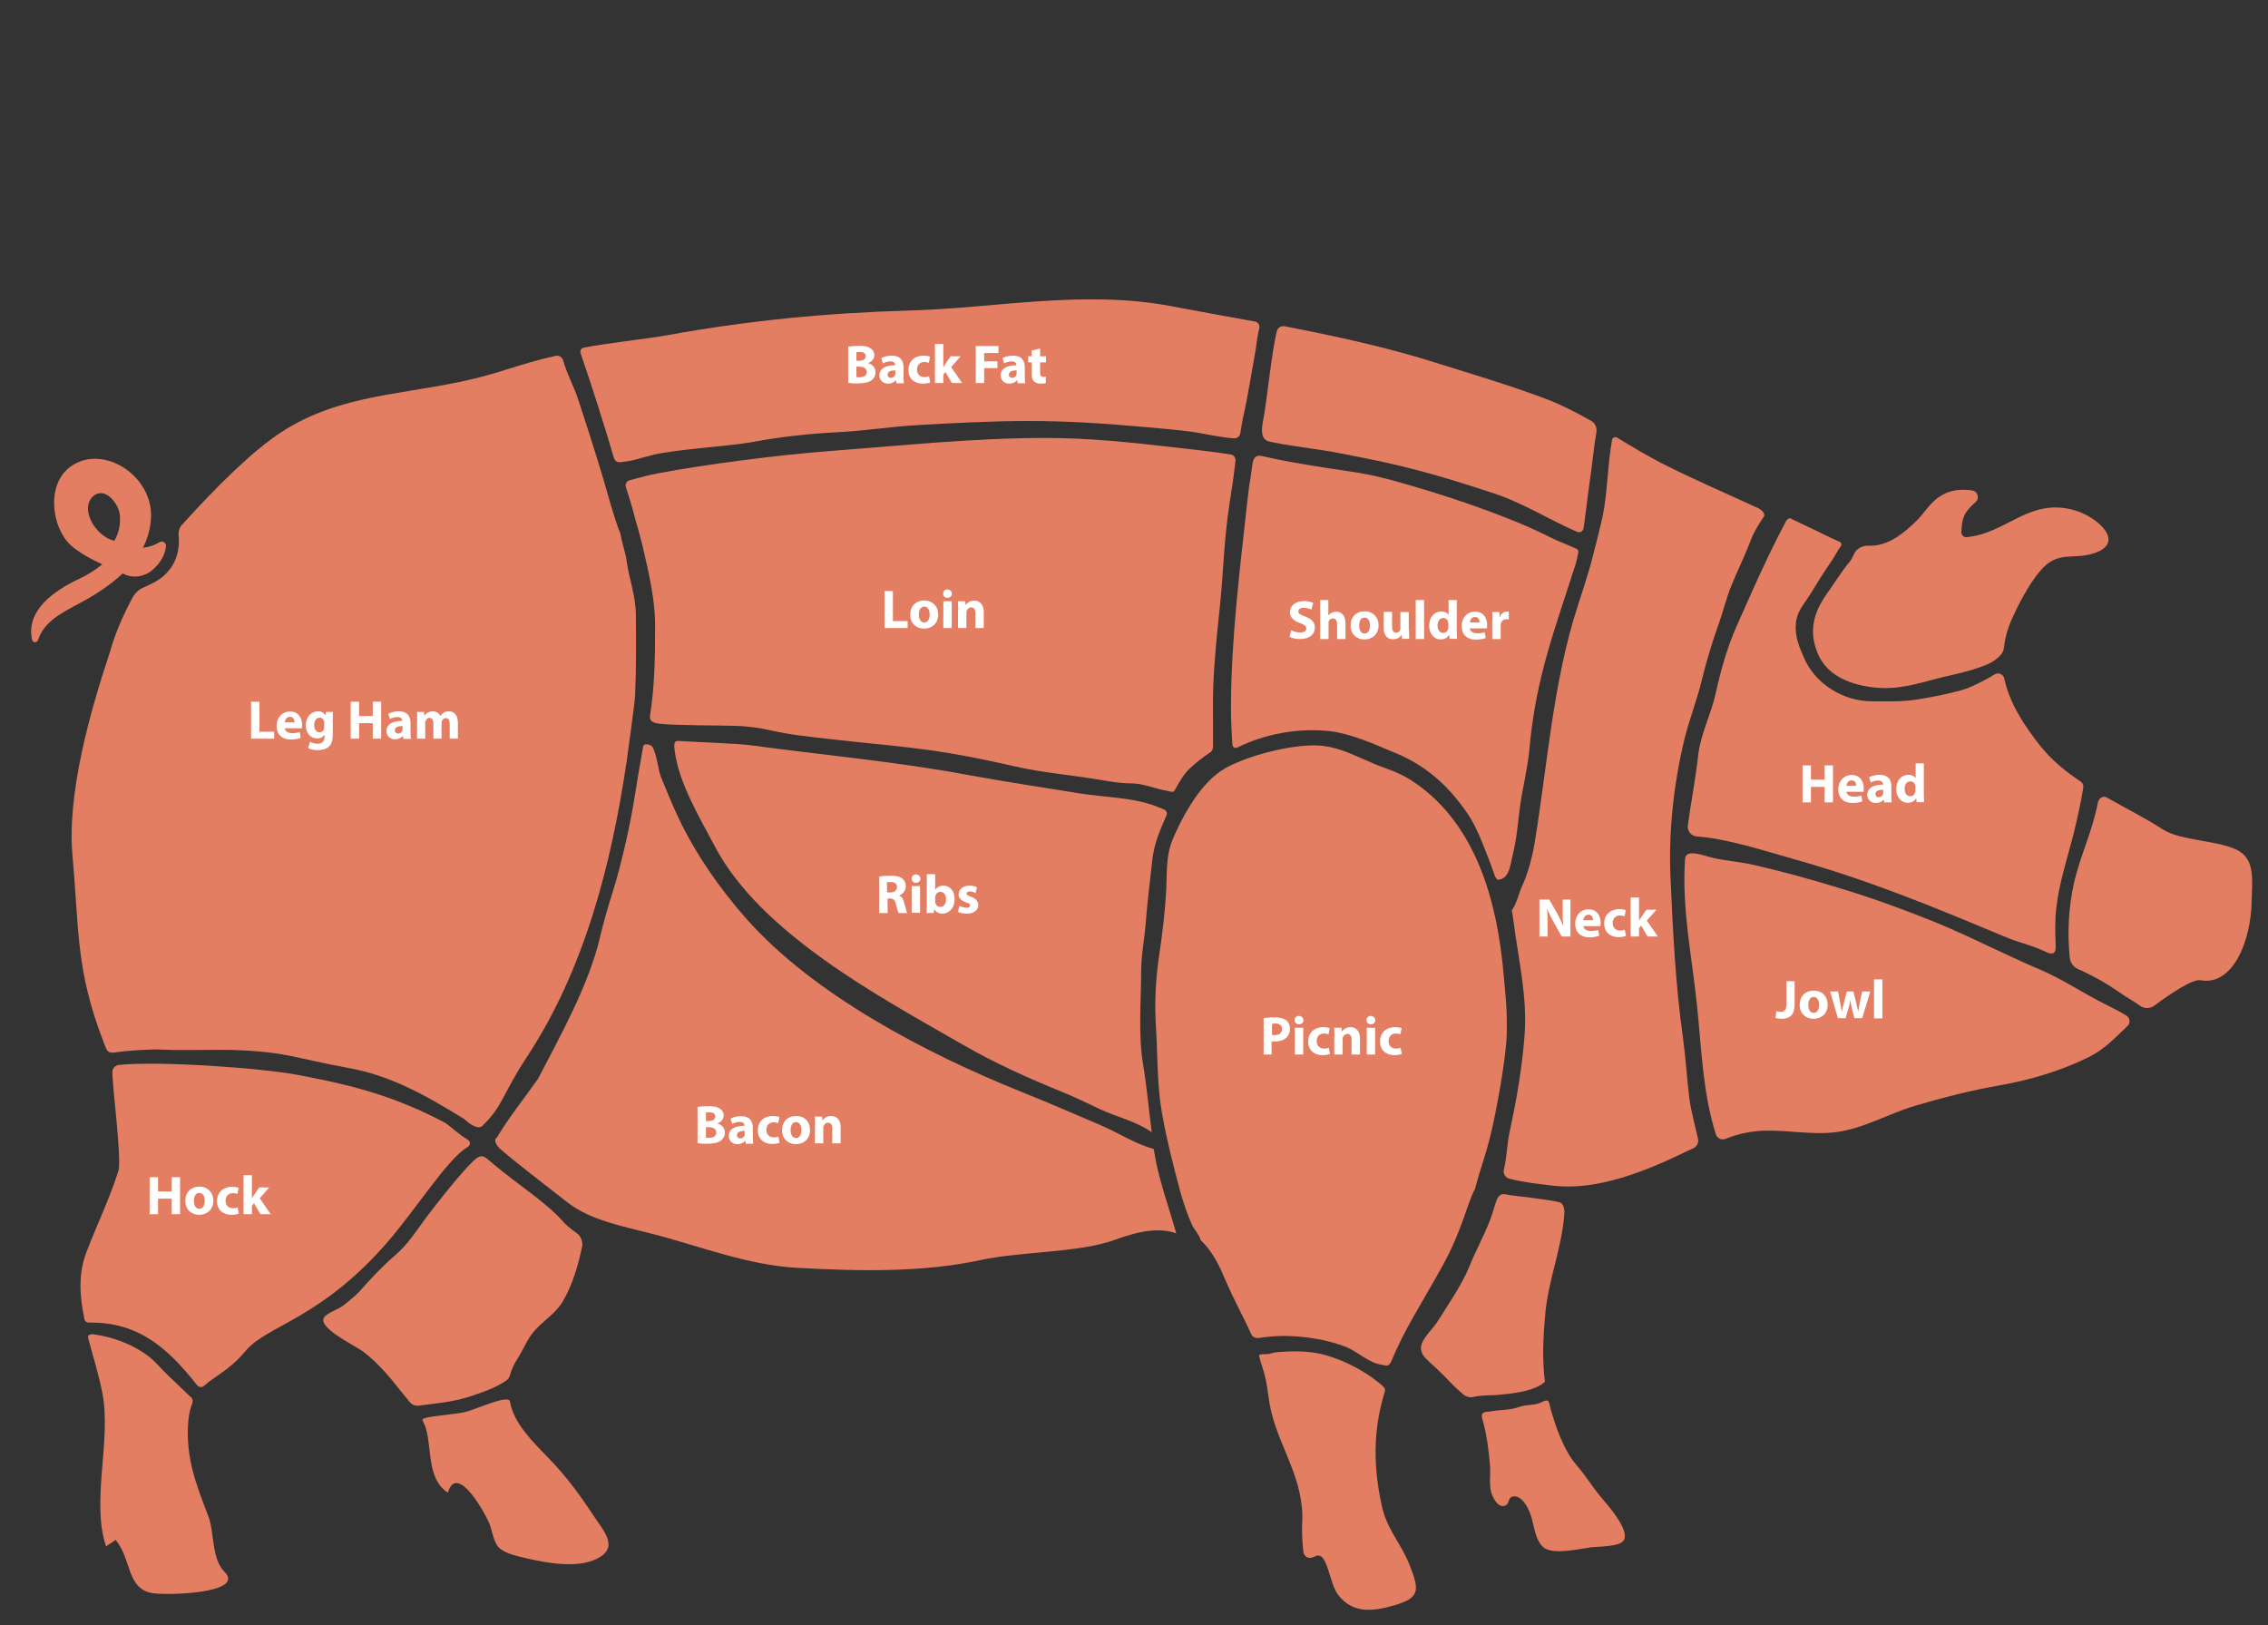 <?xml version="1.0" encoding="utf-8"?>
<!-- Generator: Adobe Illustrator 23.0.3, SVG Export Plug-In . SVG Version: 6.00 Build 0)  -->
<svg version="1.1" id="Layer_1" xmlns="http://www.w3.org/2000/svg" xmlns:xlink="http://www.w3.org/1999/xlink" x="0px" y="0px"
	 viewBox="0 0 1111 796" style="enable-background:new 0 0 1111 796;" xml:space="preserve">
<rect x="0" y="0" width="1111" height="796" fill="#333333" stroke="none"/>
<style type="text/css">
	.st0{fill:#E47E63;}
	.st1{fill:#FFFFFF;}
</style>
<g>
	<g>
		<g>
			<path class="st0" d="M670,224.7c-9-1.8-17.9-3.7-27-4.9c-6.8-1-13.4-1.9-20.2-3.3c-1.8-0.4-5.9-0.7-4.2-9.6
				c2.1-10.8,4.2-34,6.9-44.8c0.4-1.6,2.1-2.6,3.7-2.3c25.3,4.9,50.4,10.3,75.2,18.2c17.5,5.5,35.1,10.7,52.4,17.2
				c7.8,2.9,15.3,6.8,22.6,10.9c2,1.1,3,3.4,2.6,5.7c-1.3,7.5-2,15.6-3.1,22.9c-0.7,4.6-2.5,19.6-3.2,24.1c-0.2,1.4-1.8,2.3-3.1,1.7
				c-12.7-5.4-26.2-13.9-39.5-18.4C711.5,234.9,692.3,229.1,670,224.7z"/>
			<path class="st0" d="M831.2,491.5c-2.6-24.3-7.3-45.9-5.8-70.3c-0.1-6.1,9.6-1.9,14.2-0.9c6.5,1.4,13.3,1.9,19.8,3.4
				c14.4,3.3,28.3,7.2,42.4,11.5c15.5,4.7,30.6,10.2,45.7,16.3c17.7,7.2,34.3,16,51.8,23.4c11.1,4.7,21.2,11.6,32,17
				c3.1,1.5,6.8,3.4,10.3,5.5c1.8,1.1,2.1,3.6,0.6,5.1c-6.1,5.8-11.2,11.4-19.1,15.3c-13.5,6.7-28.8,11.2-43.5,13.8
				c-13.9,2.4-27.9,6-41.5,10c-13.1,3.9-25,11.1-38.6,12.9c-11.5,1.5-23.1-1-35-0.7c-7.5,0.2-13.4,1.7-19.2,4
				c-2,0.8-4.2-0.3-4.8-2.3C834,534.9,833.5,513.1,831.2,491.5z"/>
			<path class="st0" d="M761.4,580.8c-8-0.9-16.2-1.9-22.1-3.5c-1.9-0.5-3.1-2.5-2.6-4.4c1.6-6.9,1.4-12.2,3-19.5
				c3.3-15.1,5.9-30.5,7.1-46c1.5-18.9-2.9-36.9-5.3-55.5c-0.3-2-0.6-4-0.9-6.1c2.3-3,3.6-8.7,4.6-10.9c3.4-7.2,5.4-15,6.7-22.9
				c6.3-38.6,8.9-78.1,21-115.3c2-6,3.9-12.1,5.7-18.1c1.2-3.9,6-23.1,6.6-26.3c2.3-11.9,2.3-24.9,4.5-36.9c0.2-1.1,1.5-1.6,2.4-1.1
				c7.2,4.4,14.5,8.8,21.9,12.6c16.8,8.5,28.2,13.2,45.5,21.2c4.5,1.7,5.1,3.9,4.6,4.8c-2.6,4-4.9,7.4-6.6,12
				c-2.9,7.7-6.5,14.7-9.5,22.3c-2.3,5.6-3.7,11.6-5.7,17.3c-3.3,9.3-6.3,18.8-8.6,28.4c-2.4,10.1-6.3,19.7-8.7,29.7
				c-5.2,21.9-7.7,45.1-6.7,67.3c1.2,25.9,2.4,51.9,6,77.5c1.4,10.1,2,20.2,3.2,30.3c0.9,6.8,2.8,13.4,4.3,20.1
				c0.4,1.8-0.5,3.7-2.1,4.5c-1,0.5-2,1-3,1.4C807.2,573.2,783.2,583.2,761.4,580.8z"/>
			<path class="st0" d="M1038,485.9c-5.4-3.8-11-7-17.1-9.9c-1-0.5-1.9-0.9-2.9-1.3c-2.2-1-3.9-3.1-4.1-5.6c-1.2-12-0.7-24,2-36.3
				c2.9-13.1,9.2-26,11.7-39.4c0.4-2.2,2.4-3.9,4.4-2.8c9.6,5.5,19.3,10.3,27.4,15.6c8.8,5.8,28.8,5.4,37.5,10.7
				c7.8,4.8,6.3,14.6,6.1,24.4c-0.3,19.7-9.3,41.8-25.1,38.8c-3.9-0.6-14.6,6.5-22.5,12.4c-2.1,1.6-5,1.7-7.1,0.1
				C1044.9,490.2,1041.1,488.1,1038,485.9z"/>
			<path class="st0" d="M749.2,366.9c-0.8,8.9-3.2,18.4-4.5,27.4c-1.1,7.8-1.6,16-3.5,23.6c-1.4,5.5-1.6,12.3-7.1,13
				c-1.7,0.2-2.4-4-4.2-8.5c-3.1-7.8-6.4-17.3-11.2-24.2c-9.1-13.2-20-23.1-34.7-29.2c-10.5-4.3-22.4-10-33.8-11
				c-14.9-1.4-30.6,1.5-44,8.1c-1.3,0.6-2.4,0-2.5-1.5c-0.4-5.6-0.7-12.6-0.7-18.3c0.1-33.9,4.4-67.8,8.1-101.4
				c1.3-11.3,0.8-5.5,2.3-16.7c0.5-5.4,3-5.2,4.9-4.8c13.5,3.1,29.2,5.5,42.8,7.5c9.8,1.4,17.2,3.2,26.8,6
				c19.1,5.5,37.2,11.5,55.6,19c6.4,2.6,12.5,5.6,18.7,8.6c2.1,1,5.4,2.2,8.7,3.7c1.6,0.7,2.6,1,2.2,2.7c-0.3,1.2-0.8,4-1.2,5.2
				C761.3,309.3,752.3,332.1,749.2,366.9z"/>
			<path class="st0" d="M615.1,171.3c-1.2,6.6-4.1,24.1-5.6,30.6c-0.8,3.4-1.4,6.8-1.9,10.2c-0.2,1.6-1.7,2.8-3.3,2.6
				c-7-0.5-14.9-2.5-21.9-3.4c-7.7-1-15.7-1.6-23.4-2.3c-19.2-1.7-36.4-2.8-55.6-2.8c-17.1,0-36.7,1-53.7,2
				c-14.1,0.8-25.4,2.8-39.4,3.5c-13.5,0.7-27.9,2.2-41.1,4.7c-11.8,2.2-37.9,3.6-49.3,6.4c-6.3,1.5-9.4,3-16.2,3.6
				c-1.4,0.1-2.6-0.8-3-2.2c-4-13.9-11.5-37.5-16.3-51.2c-0.4-1.2,0.3-2.5,1.5-2.7c8.5-1.8,32-4.5,40.9-6.1
				c39.8-7.2,77.6-10.9,118.5-12.1c43.2-1.2,85.5-10.3,128.6-2.1c13.6,2.6,27.3,5,40.9,7.5c1.5,0.3,2.4,1.7,2.1,3.2
				C615.9,164.3,615.5,168.9,615.1,171.3z"/>
			<path class="st0" d="M1025.4,271.1c-10.3,3.2-17.3-1.6-25.9,8.4c-5.6,6.5-11,16.9-14.5,24.9c-1.8,4.3-2.9,8.4-3.3,12.6
				c-0.2,1.6-0.8,3-1.9,4.1c-1.5,1.5-3.2,2.9-5.6,4c-5.1,2.3-12.1,4.2-17.5,5.4c-12.6,2.6-24.6,7.7-37.8,6.3
				c-11.3-1.1-23.6-5.2-28.4-16.6c-4.6-10.9-2.2-20.1,4.5-29.5c3.4-4.7,7.5-11.4,11.2-15.7c0.8-1,1.4-2.3,2-3.6
				c1.2-2.7,4-4.2,6.9-4.1c7.6,0.3,14.9-3.2,24.7-13.2c5.1-5.3,9.8-16.2,26.2-13.9c2.8,0.4,3.9,3.9,1.7,5.8c-6,5.2-6.6,8.2-6.9,14.6
				c-0.1,1.4,1.1,2.6,2.5,2.5c19.6-1.7,30.7-19.5,52.8-13.2C1027.1,252.9,1042.1,265.9,1025.4,271.1z"/>
			<path class="st0" d="M317.2,278.1c-2-9-3-13.6-6.1-24.2c-0.4-1.4-1.6-6.6-4.5-15.3c-0.5-1.5,0.4-3,1.9-3.4
				c0.9-0.2,1.8-0.4,2.7-0.7c5.9-1.5,5.5-1.6,11.4-2.7c22.1-4.3,59.5-9,82.8-10.8c35.8-2.7,71.3-6.5,107.2-6.5
				c20,0,40.8,2.1,60.6,4.4c9.4,1.1,20.4,2.2,29.7,3.7c1.4,0.2,2.4,1.5,2.3,3c-0.9,8.3-1.4,11.5-2.8,20.3
				c-2.9,18.9-2.9,31.8-4.8,50.9c-1.5,14.4-2.7,25.3-3.3,39.7c-0.3,7.8,0,19.9-0.1,27.8c0,1.9,0.1,3.3-1.5,4.3
				c-3.1,2-7.1,5.2-9.8,7.7c-3.1,2.9-5.5,7.2-7.4,10.7c-0.8,1.5-2.3,0.6-4,0.3c-5.8-1-11.7-3.6-17.1-3.6c-5.1,0-10.2-0.8-15.3-1.7
				c-14.7-2.5-27.6-3.4-41.4-6.5c-11.4-2.6-22.8-5-34.4-6.9c-19.4-3.1-39.1-4.5-58.6-6.8c-9.1-1.1-17.7-1.9-26.8-4
				c-6.1-1.4-12.3-2.2-18.5-2.3c-6.9-0.2-28.3-0.2-35-0.9c-2.1-0.2-6.4-0.3-6-3.9c2.3-14.6,2.5-28.4,2.5-43.6
				C321,298,319.4,288.1,317.2,278.1z"/>
			<path class="st0" d="M726.2,695.2c-0.5-1.8-1-3.8,3.4-3.8c6.7-1.2,9.7-0.5,15-2.4c3-1.1,7.6-0.6,10.3-2.1
				c4.4-2.3,3.8,0.1,4.6,2.9c2.5,8.9,6.5,20.5,12.6,27.6c6,7,7.6,10.7,13.5,17.5c2.9,3.4,13.2,15.3,9.6,19.8c-2.3,3-12.3,2.7-16,3.2
				c-5.4,0.7-18.3,3.8-23,0.1c-3.8-3.1-4.6-9.6-5.8-14.1c-0.9-3.6-4.5-12.4-9.8-10.8c-1.8,0.6-1.3,3.6-3.2,4.3
				c-3.2,1.3-5.4-2.6-6.4-5c-1.9-4.4-0.7-9.6-1.1-14.4C729.4,711.1,728.2,702,726.2,695.2z"/>
			<path class="st0" d="M564.2,554.6c-7.3-5.3-17.2-7.5-25.3-11.3c-6.1-2.9-12.1-5.8-18.4-8.4c-16.8-6.8-33.2-14.2-49-23.3
				c-39.8-22.9-99-54.3-121.4-97.2c-6.9-13.1-17.6-30.7-19.6-46.7c-0.3-2.5-0.6-5,1.8-4.8c6.8,0.5,28.2,1.2,35.2,2.1
				c35.3,4.8,70.5,7.9,105.7,14.4c18.3,3.4,36.7,6.1,55,9.1c13.9,2.3,28,1.8,40.8,7.5c2.9,0.7,2.8,2.6,2.4,3.4
				c-3.2,7.4-5.9,13.2-6.9,21.6c-1.2,10.4-2.5,21.1-3.3,31.6c-0.6,7.9-2.2,15.2-2.2,23.2c0,14.6-1.5,30.8,0.9,45.2
				C561.8,532.2,562.7,543.4,564.2,554.6z"/>
			<path class="st0" d="M897.4,274.5c-3.9,5.6-7.3,11.1-10.9,17c-3.1,4.9-6.3,8-6.8,14.1c-0.5,6.2,1.7,11.3,4,16.6
				c5.6,12.9,19.3,21.3,33.3,21.3c7.4,0,14.9,0.3,22.2-0.9c7.8-1.3,14.3-2.5,21.8-4.6c4-1.1,10.8-4.4,16.1-7.7
				c1.8-1.1,4.2-0.1,4.7,2c2.5,11.8,9.5,22.8,17.7,33.1c5.5,6.9,12.3,12.5,19.6,17.3c1.1,0.7,1.6,1.9,1.4,3.2
				c-1.2,7.3-2.8,14.5-4.5,21.6c-3.1,12.3-7.3,24.7-8.7,37.2c-0.7,6-0.6,12.3-0.3,18.3c0.1,2.9-0.3,5.6-5.5,2.9
				c-8.8-3.9-11.7-3.8-20.4-7.5c-34.9-14.6-65.4-27.2-102-37.5c-14.2-4-33.1-10.2-47.9-11.2c-2.7-0.2-4.7-2.6-4.4-5.3
				c1.6-12.1,3.7-22,5.1-34.7c1.2-10.2,6.3-19.9,8.5-29.9c2.5-11.3,5.6-22.5,10.3-33.1c5.1-11.5,10.3-23.3,15.7-34.6
				c2.8-5.8,5.6-11.4,8.5-16.8c1.1-1.7,2-1.7,3-1c2.3,1.1,3.2,1.5,5.6,2.7c6.9,3.2,12.6,6.2,17.7,8.4c0.8,0.3,1.1,1.3,0.6,2
				C900,269.9,898.6,272.8,897.4,274.5z"/>
			<path class="st0" d="M58,573.5c1.8-5.8-3.4-44.4-2.9-48.9c0.2-1.6,1.5-2.8,3.1-3c19.8-2,69.4,1.4,88.3,5
				c28.5,5.4,47.3,10.7,71.1,23.1c2.3,1.2,6.6,5.6,11.2,8.3c1.9,1.1,1.9,2.9,0,4c-9.3,5.4-25,30.1-38.4,45.7
				c-33.1,38.5-59.6,41.3-70.1,54c-7.7,9.3-15.1,12.3-20.4,17.1c-0.9,0.9-2.5,0.7-3.3-0.3c-14.2-17.9-28.5-31.1-53.1-30.7
				c-1,0-1.9-0.6-2.1-1.6c-2.4-11.2-3.2-22.4,1.1-33.3C47.5,599.8,53.8,586.9,58,573.5z"/>
			<path class="st0" d="M50.2,682.6c-1.6-8.4-4.6-18.4-7-27.1c-0.5-1.8,1.1-2.2,3-1.9c11,1.5,23.5,6.8,30.5,14.3
				c4.1,4.4,8.6,8.7,12.9,12.7c1.2,1.1,2.6,2.6,4,3.8c0.8,0.7,1,1.9,0.6,2.9c-1,2.5-1.7,5.4-2,9.2c-1.3,17.6,3.8,30.3,9.9,46.3
				c2.9,7.5,1.5,20.7,7.8,27c10.8,10.8-28.8,11.7-35.4,10.5c-12.6-2.3-10-16.8-17.9-26.1c-1.1,1.1-3.7,2.3-4.6,3.3
				C44.5,735.8,54.6,705.5,50.2,682.6z"/>
			<path class="st0" d="M168.9,638.9c2.7-2.3,5.4-4.3,7.7-6.9c5.3-6,10.7-11.8,16.8-17c6.5-5.6,10.3-11.8,15.4-18.7
				c4.6-6.1,16.1-20.9,22.8-27.4c4.6-4.5,5.6-2.5,10.5,1.6c12.6,10.5,26.3,19,34.5,28.7c0.1,0.1,0.2,0.2,0.2,0.2
				c3.1,2.8,4.3,3.6,6.2,5c1.6,1.3,2.6,4,2.2,6c-2,9.3-4.5,18.4-9.5,27c-3.7,6.3-9.7,9.4-14.3,14.9c-3.3,3.9-5.1,8.9-7.9,13.2
				c-1.7,2.6-2.9,5.2-3.6,7.8c-0.3,1.1-0.8,2.1-1.7,2.7c-5.4,4-14.1,6.7-19,8.3c-8,2.5-16,3.1-24.1,4.2c-1.7,0.2-3.4-0.5-4.4-1.8
				c-1.5-1.8-3-3.6-4.5-5.5c-5.2-6.7-11.3-13.9-18.2-19.1c-4-3.1-24.2-12.4-18.7-17.5C161.8,642.3,166.2,641.2,168.9,638.9z"/>
			<path class="st0" d="M65,292.6c1.1-2.1,3-3.8,5.2-4.8c4.4-2,7.7-3.4,11.1-6.8c5.4-5.4,6.9-12.7,6.2-18.8
				c-0.2-1.9,0.4-3.8,1.7-5.2c9.1-10.1,27.7-30.1,43.4-41.7c28.6-21.3,59.6-21.3,93.4-28.4c19.4-4.1,27.2-8.4,46.2-12.6
				c1.6-0.4,3.2,0.6,3.7,2.3c1.6,6,5.3,13,7,18.1c5.8,17.6,11.4,35,16.4,52.9c0.6,2,3,10.1,4.5,13.4c0.8,4.5,2.6,9.9,3,12.8
				c1.4,10.5,4.6,17.2,4.7,27.7c0.1,13.8,0.2,25.5-0.4,39.2c-0.2,4.4-3.4,26.6-4.1,32c-7.5,50.8-20.8,102.5-49.1,145.3
				c-12,18.2-11.3,23.6-21.8,33.6c-2.4,1.9-6.7-1.7-8.7-3.5c-18.8-11.6-35.9-21.3-57.1-25.1c-25.1-4.5-29.5-7.8-55.5-8.7
				c-9.4-0.3-25.9,0.3-35.1-0.2c-5.7-0.4-19.3,0.7-22.1,1.2c-5.1,0.9-5.1-0.3-6.9-5c-13.6-35.3-11.9-54.6-15.2-91.4
				c-2.7-30.2,8.6-70.2,18.3-99.4C56.4,310.2,60.3,301.3,65,292.6z"/>
			<path class="st0" d="M39.2,283.3c3.6-1.7,7.4-4,10.9-6.9c-4.9-2.2-11.6-5.8-15.5-9.4c-9.4-8.8-12.1-29.8,0-38.5
				c16-11.5,41.3,4.9,39.3,26.3c-0.4,4.9-1.8,9.4-3.9,13.5c3.1-0.4,5.6-1.2,8.1-2.7c1.5-0.9,3.4,0.2,3.2,2
				c-0.4,4.8-3.8,9.7-8.1,12.7c-0.8,0.5-1.8,1-3,1.4c-3.1,1.1-6.4,0.9-9.4-0.5c-0.2-0.1-0.5-0.2-0.7-0.3
				c-6.3,5.9-13.9,10.7-20.8,14.4c-9.1,4.9-17.5,8.9-20.7,18.2c-0.5,1.5-2.6,1.4-2.9-0.2C12.6,299,26.5,289.2,39.2,283.3z
				 M58.7,252.2c-0.5-5.4-7.3-14.3-13.1-9.1c-6.7,6,1,19.5,10.4,21.8C58.3,260.9,59.1,256.9,58.7,252.2z"/>
			<path class="st0" d="M229.3,691.2c6.5-2.1,20.5-8.3,20.5-4.6c2.2,11.2,11.3,19.6,19.8,28.5c8,8.3,14.8,17.6,21.1,27.2
				c5,7.6,13,15.8,1.4,21.3c-9.6,4.6-24,2-34-0.3c-4.1-1-10.9-2.3-13.9-5.5c-2.1-2.2-3.1-7.3-3.9-10c-1.3-4.6-16.4-32.3-20.9-16.7
				c-10.1-6.5-7.9-21.2-10.6-30.9c-0.4-1.5-1-2.9-1.7-4.3C204.9,693.5,223.2,693.2,229.3,691.2z"/>
			<path class="st0" d="M616.8,664.1c-0.3-1.3,4.1-0.5,5.6-1.1c2.2-0.9,5.6-0.8,7.9-1c6.5-0.3,13.3,0,19.6,1.9
				c9.8,2.9,20.1,8.3,27.9,15.4c0.6,0.6,0.8,1.4,0.6,2.2c-5,16.2-6.4,33.5-1.6,55.7c2.7,12.5,9.3,18,14,30.1
				c4.6,11.8,4.6,15.4-7.9,19c-10.9,3.2-20.3,3.9-27.3-5c-4.8-6.1-5.2-22.5-11.6-18.9c-2.8,1.5-5.3,0.3-5.6-2.8
				c-1.3-12.8,0.1-14.1-0.7-21.6c-1.9-19.3-13.6-33.7-16.2-53.1c-1-7.7-1.7-11-3.4-16.2C617.5,667.1,617.2,665.7,616.8,664.1z"/>
			<path class="st0" d="M583.9,599.9c-2.3-5.2-4.3-11-5.8-16.5c-3.4-12.7-6.9-26.4-9.1-39.4c-2.2-13.4-1.9-26.7-2.7-40.2
				c-0.8-12.1-0.3-23.5,1.5-35.7c1.6-10.6,2.9-21.6,3.5-32.3c0.4-8.2-0.2-16.4,3-24.3c4.4-10.6,11.5-23.5,20.3-31.2
				c1.7-1.5,3.6-2.8,5.7-4.1c11.6-6.3,30.1-10.8,42-11.1c13.8-0.4,22.5,6.2,36.5,11.2c4.9,1.7,9.7,3.9,14,6.9
				c30.5,20.7,40.6,58.7,43.7,93.4c1.1,12,1.8,17.4,1.6,29.5c-0.2,11.6-5.2,38.9-8,50.1c-3,12-4.5,14.6-7.6,26.2
				c-3.7,6.6-6.1,19.8-15.6,37.1c-10.4,18.9-19,31.6-25.4,47.4c-1.3,2.8-2.8,1.9-5,1.5c-6.2-1-11.8-6.6-17.2-8.7
				c-11.2-4.3-25.6-6.2-37.4-5c-1.5,0.2-3.4,0.3-5.2,0.6c-1.6,0.3-3.2-0.4-3.8-1.9c-3.6-8.1-8.1-15.8-13.4-28.2
				c-3.3-7.9-7-13.7-11.3-17.7C587.7,605.1,584.8,601.9,583.9,599.9z"/>
			<path class="st0" d="M719.7,620.5c3-7.6,7.4-15.4,10.3-23.1c3.3-8.7,2.7-13.9,8.7-12.2c1.4,0.4,19.3,2.1,25.3,3.7
				c1.9,0.5,2.5,3.5,2.3,5.5c-1.1,16.6-7.8,32.3-9.3,48.8c-1.1,12-1.6,22.6-0.2,33.6c-5.4,5.1-18.5,6-24.1,6.5
				c-2.7,0.2-7.5,0-10.8,0.9c-1.9,0.5-3.8-0.1-5.3-1.4c-2-1.7-4-3.5-6-5.6c-10.1-10.8-13.8-11.7-14.5-16.2c-0.7-4.4,5.6-9.8,8-13.6
				C709.2,639.3,716.2,629.2,719.7,620.5z"/>
			<path class="st0" d="M245.3,563c-1.7-1.5-3.9-4.5-2-5.7c6.9-11.2,11.2-16.2,20.2-28.8c10.6-20.5,24.9-45.8,30.4-69.4
				c1.8-7.6,3.9-14.8,6.2-22.1c4-12.4,8.7-33.3,10.7-46.2c1.3-8.5,2.7-16.3,4.3-25.3c0.3-1.5,3.5-1,4.4,0.2c2.1,3.1,3,11.7,4.2,14.7
				c2.9,6.9,5.6,13.9,8.9,20.7c8.5,17.7,20,34.2,33.1,49c32.7,37,88.1,66,134.2,84.5c13.4,5.4,26.6,11.1,39.9,16.8
				c7.7,3.3,16.9,9.2,25.3,11.3c0.8,4.6,1.7,9.2,2.9,13.7c2.4,9.2,5.6,18.4,8.2,27.7c-7.8-2.8-17.4-1.5-29.9,3.1
				c-17.2,6.4-46.7,5.8-65.6,9.9c-29.1,6.3-60.2,5.5-89.9,3.9c-24.9-1.3-48.5-10.9-71.8-16.8c-14.8-3.8-29.5-6.5-40.8-15.1
				C263.3,577.5,252.4,569.1,245.3,563z"/>
		</g>
	</g>
</g>
<g>
	<path class="st1" d="M415.5,169.8c1.1-0.2,3.2-0.4,5.3-0.4c2.5,0,4,0.2,5.3,1c1.3,0.7,2.2,1.9,2.2,3.5c0,1.6-0.9,3.1-3,3.9v0.1
		c2.1,0.6,3.6,2.1,3.6,4.5c0,1.6-0.8,2.9-1.9,3.8c-1.3,1-3.5,1.6-7.1,1.6c-2,0-3.5-0.1-4.4-0.3V169.8z M419.5,176.7h1.3
		c2.1,0,3.3-0.9,3.3-2.2c0-1.4-1-2.1-2.9-2.1c-0.9,0-1.4,0.1-1.7,0.1V176.7z M419.5,184.7c0.4,0.1,0.9,0.1,1.6,0.1
		c1.9,0,3.5-0.7,3.5-2.6c0-1.8-1.6-2.6-3.7-2.6h-1.4V184.7z"/>
	<path class="st1" d="M439.1,187.6l-0.2-1.3h-0.1c-0.9,1-2.2,1.6-3.8,1.6c-2.7,0-4.2-1.9-4.2-4c0-3.4,3.1-5,7.7-5v-0.2
		c0-0.7-0.4-1.7-2.4-1.7c-1.3,0-2.8,0.5-3.6,1l-0.8-2.6c0.9-0.5,2.7-1.2,5.1-1.2c4.4,0,5.8,2.6,5.8,5.7v4.6c0,1.3,0.1,2.5,0.2,3.2
		H439.1z M438.6,181.4c-2.1,0-3.8,0.5-3.8,2.1c0,1,0.7,1.6,1.6,1.6c1,0,1.9-0.7,2.1-1.5c0.1-0.2,0.1-0.5,0.1-0.7V181.4z"/>
	<path class="st1" d="M455.7,187.3c-0.7,0.3-2.1,0.6-3.7,0.6c-4.2,0-7-2.6-7-6.7c0-3.8,2.6-7,7.5-7c1.1,0,2.3,0.2,3.1,0.5l-0.6,3
		c-0.5-0.2-1.2-0.4-2.3-0.4c-2.1,0-3.5,1.5-3.5,3.7c0,2.4,1.6,3.7,3.6,3.7c1,0,1.7-0.2,2.3-0.4L455.7,187.3z"/>
	<path class="st1" d="M462,180L462,180c0.3-0.5,0.7-1.1,1-1.6l2.7-3.9h4.9l-4.7,5.3l5.4,7.8h-5l-3.2-5.4l-1,1.3v4.1h-4.1v-19.1h4.1
		V180z"/>
	<path class="st1" d="M478,169.5h11.1v3.4h-7v4.1h6.5v3.3h-6.5v7.3H478V169.5z"/>
	<path class="st1" d="M498.5,187.6l-0.2-1.3h-0.1c-0.9,1-2.2,1.6-3.8,1.6c-2.7,0-4.2-1.9-4.2-4c0-3.4,3.1-5,7.7-5v-0.2
		c0-0.7-0.4-1.7-2.4-1.7c-1.3,0-2.8,0.5-3.6,1l-0.8-2.6c0.9-0.5,2.7-1.2,5.1-1.2c4.4,0,5.8,2.6,5.8,5.7v4.6c0,1.3,0.1,2.5,0.2,3.2
		H498.5z M498,181.4c-2.1,0-3.8,0.5-3.8,2.1c0,1,0.7,1.6,1.6,1.6c1,0,1.9-0.7,2.1-1.5c0.1-0.2,0.1-0.5,0.1-0.7V181.4z"/>
	<path class="st1" d="M509.5,170.7v3.8h2.9v3h-2.9v4.8c0,1.6,0.4,2.3,1.6,2.3c0.5,0,0.9-0.1,1.2-0.1l0,3.1c-0.5,0.2-1.5,0.3-2.7,0.3
		c-1.3,0-2.4-0.5-3.1-1.1c-0.8-0.8-1.1-2-1.1-3.9v-5.4h-1.7v-3h1.7v-2.8L509.5,170.7z"/>
</g>
<g>
	<path class="st1" d="M433.3,289.5h4.1v14.7h7.2v3.4h-11.3V289.5z"/>
	<path class="st1" d="M459.6,300.9c0,4.8-3.4,7-6.9,7c-3.8,0-6.8-2.5-6.8-6.8s2.8-7,7-7C456.9,294.2,459.6,297,459.6,300.9z
		 M450.1,301c0,2.3,0.9,3.9,2.7,3.9c1.6,0,2.6-1.6,2.6-3.9c0-2-0.8-3.9-2.6-3.9C450.8,297.1,450.1,299.1,450.1,301z"/>
	<path class="st1" d="M466.3,290.8c0,1.1-0.9,2-2.2,2c-1.3,0-2.1-0.9-2.1-2c0-1.2,0.8-2.1,2.1-2.1S466.3,289.7,466.3,290.8z
		 M462.1,307.6v-13.1h4.1v13.1H462.1z"/>
	<path class="st1" d="M469.4,298.7c0-1.6-0.1-3-0.1-4.2h3.5l0.2,1.8h0.1c0.5-0.8,1.9-2.1,4.1-2.1c2.7,0,4.7,1.8,4.7,5.6v7.8h-4.1
		v-7.3c0-1.7-0.6-2.8-2.1-2.8c-1.1,0-1.8,0.8-2.1,1.5c-0.1,0.2-0.2,0.6-0.2,1v7.6h-4.1V298.7z"/>
</g>
<g>
	<path class="st1" d="M123,343.7h4.1v14.7h7.2v3.4H123V343.7z"/>
	<path class="st1" d="M139.5,356.6c0.1,1.7,1.8,2.5,3.7,2.5c1.4,0,2.5-0.2,3.6-0.5l0.5,2.8c-1.3,0.5-3,0.8-4.8,0.8
		c-4.5,0-7-2.6-7-6.7c0-3.3,2.1-7,6.6-7c4.2,0,5.9,3.3,5.9,6.6c0,0.7-0.1,1.3-0.1,1.6H139.5z M144.3,353.8c0-1-0.4-2.7-2.3-2.7
		c-1.7,0-2.4,1.6-2.5,2.7H144.3z"/>
	<path class="st1" d="M163.1,348.7c-0.1,0.8-0.1,1.9-0.1,3.9v7.3c0,2.5-0.5,4.6-2,5.9c-1.5,1.2-3.4,1.6-5.3,1.6
		c-1.7,0-3.5-0.3-4.7-1l0.8-3.1c0.8,0.5,2.3,1,3.8,1c1.9,0,3.4-1,3.4-3.5V360h-0.1c-0.8,1.1-2,1.7-3.5,1.7c-3.2,0-5.6-2.6-5.6-6.4
		c0-4.2,2.7-6.9,6-6.9c1.8,0,2.9,0.8,3.6,1.9h0.1l0.1-1.6H163.1z M158.9,354.1c0-0.3,0-0.5-0.1-0.8c-0.3-1.1-1.1-1.8-2.2-1.8
		c-1.5,0-2.7,1.3-2.7,3.7c0,2,1,3.5,2.7,3.5c1,0,1.9-0.7,2.1-1.7c0.1-0.3,0.1-0.7,0.1-1.1V354.1z"/>
	<path class="st1" d="M175.9,343.7v7h6.7v-7h4.1v18.1h-4.1v-7.6h-6.7v7.6h-4.1v-18.1H175.9z"/>
	<path class="st1" d="M197.6,361.8l-0.2-1.3h-0.1c-0.9,1-2.2,1.6-3.8,1.6c-2.7,0-4.2-1.9-4.2-4c0-3.4,3.1-5,7.7-5v-0.2
		c0-0.7-0.4-1.7-2.4-1.7c-1.3,0-2.8,0.5-3.6,1l-0.8-2.6c0.9-0.5,2.7-1.2,5.1-1.2c4.4,0,5.8,2.6,5.8,5.7v4.6c0,1.3,0.1,2.5,0.2,3.2
		H197.6z M197.2,355.6c-2.1,0-3.8,0.5-3.8,2.1c0,1,0.7,1.6,1.6,1.6c1,0,1.9-0.7,2.1-1.5c0.1-0.2,0.1-0.5,0.1-0.7V355.6z"/>
	<path class="st1" d="M204.4,352.9c0-1.6-0.1-3-0.1-4.2h3.4l0.2,1.8h0.1c0.6-0.8,1.7-2.1,4-2.1c1.7,0,3,0.9,3.6,2.2h0.1
		c0.5-0.7,1.1-1.2,1.7-1.6c0.7-0.4,1.5-0.6,2.5-0.6c2.5,0,4.4,1.8,4.4,5.7v7.7h-4v-7.1c0-1.9-0.6-3-1.9-3c-0.9,0-1.6,0.6-1.9,1.4
		c-0.1,0.3-0.2,0.7-0.2,1v7.7h-4v-7.4c0-1.7-0.6-2.8-1.9-2.8c-1,0-1.7,0.8-1.9,1.5c-0.1,0.3-0.2,0.7-0.2,1v7.7h-4V352.9z"/>
</g>
<g>
	<path class="st1" d="M77.4,576.6v7h6.7v-7h4.1v18.1h-4.1v-7.6h-6.7v7.6h-4.1v-18.1H77.4z"/>
	<path class="st1" d="M104.5,588c0,4.8-3.4,7-6.9,7c-3.8,0-6.8-2.5-6.8-6.8s2.8-7,7-7C101.8,581.3,104.5,584.1,104.5,588z M95,588.2
		c0,2.3,0.9,3.9,2.7,3.9c1.6,0,2.6-1.6,2.6-3.9c0-2-0.8-3.9-2.6-3.9C95.7,584.2,95,586.2,95,588.2z"/>
	<path class="st1" d="M117,594.4c-0.7,0.3-2.1,0.6-3.7,0.6c-4.2,0-7-2.6-7-6.7c0-3.8,2.6-7,7.5-7c1.1,0,2.3,0.2,3.1,0.5l-0.6,3
		c-0.5-0.2-1.2-0.4-2.3-0.4c-2.1,0-3.5,1.5-3.5,3.7c0,2.4,1.6,3.7,3.6,3.7c1,0,1.7-0.2,2.3-0.4L117,594.4z"/>
	<path class="st1" d="M123.3,587.1L123.3,587.1c0.3-0.5,0.7-1.1,1-1.6l2.7-3.9h4.9l-4.7,5.3l5.4,7.8h-5l-3.2-5.4l-1,1.3v4.1h-4.1
		v-19.1h4.1V587.1z"/>
</g>
<g>
	<path class="st1" d="M619,498.7c1.3-0.2,3-0.4,5.5-0.4c2.5,0,4.3,0.5,5.5,1.4c1.2,0.9,1.9,2.4,1.9,4.2c0,1.8-0.6,3.3-1.7,4.3
		c-1.4,1.3-3.5,1.9-5.9,1.9c-0.5,0-1,0-1.4-0.1v6.5H619V498.7z M623.1,506.9c0.3,0.1,0.8,0.1,1.4,0.1c2.2,0,3.5-1.1,3.5-3
		c0-1.7-1.2-2.7-3.2-2.7c-0.8,0-1.4,0.1-1.7,0.2V506.9z"/>
	<path class="st1" d="M638.5,499.7c0,1.1-0.9,2-2.2,2c-1.3,0-2.1-0.9-2.1-2c0-1.2,0.8-2.1,2.1-2.1S638.4,498.5,638.5,499.7z
		 M634.3,516.5v-13.1h4.1v13.1H634.3z"/>
	<path class="st1" d="M651.5,516.2c-0.7,0.3-2.1,0.6-3.7,0.6c-4.2,0-7-2.6-7-6.7c0-3.8,2.6-7,7.5-7c1.1,0,2.3,0.2,3.1,0.5l-0.6,3
		c-0.5-0.2-1.2-0.4-2.3-0.4c-2.1,0-3.5,1.5-3.5,3.7c0,2.4,1.6,3.7,3.6,3.7c1,0,1.7-0.2,2.3-0.4L651.5,516.2z"/>
	<path class="st1" d="M653.7,507.6c0-1.6-0.1-3-0.1-4.2h3.5l0.2,1.8h0.1c0.5-0.8,1.9-2.1,4.1-2.1c2.7,0,4.7,1.8,4.7,5.6v7.8h-4.1
		v-7.3c0-1.7-0.6-2.8-2.1-2.8c-1.1,0-1.8,0.8-2.1,1.5c-0.1,0.2-0.2,0.6-0.2,1v7.6h-4.1V507.6z"/>
	<path class="st1" d="M673.7,499.7c0,1.1-0.9,2-2.2,2c-1.3,0-2.1-0.9-2.1-2c0-1.2,0.8-2.1,2.1-2.1
		C672.8,497.7,673.6,498.5,673.7,499.7z M669.5,516.5v-13.1h4.1v13.1H669.5z"/>
	<path class="st1" d="M686.7,516.2c-0.7,0.3-2.1,0.6-3.7,0.6c-4.2,0-7-2.6-7-6.7c0-3.8,2.6-7,7.5-7c1.1,0,2.3,0.2,3.1,0.5l-0.6,3
		c-0.5-0.2-1.2-0.4-2.3-0.4c-2.1,0-3.5,1.5-3.5,3.7c0,2.4,1.6,3.7,3.6,3.7c1,0,1.7-0.2,2.3-0.4L686.7,516.2z"/>
</g>
<g>
	<path class="st1" d="M341.7,542.2c1.1-0.2,3.2-0.4,5.3-0.4c2.5,0,4,0.2,5.3,1c1.3,0.7,2.2,1.9,2.2,3.5c0,1.6-0.9,3.1-3,3.9v0.1
		c2.1,0.6,3.6,2.1,3.6,4.5c0,1.6-0.8,2.9-1.9,3.8c-1.3,1-3.5,1.6-7.1,1.6c-2,0-3.5-0.1-4.4-0.3V542.2z M345.8,549.1h1.3
		c2.1,0,3.3-0.9,3.3-2.2c0-1.4-1-2.1-2.9-2.1c-0.9,0-1.4,0.1-1.7,0.1V549.1z M345.8,557.2c0.4,0.1,0.9,0.1,1.6,0.1
		c1.9,0,3.5-0.7,3.5-2.6c0-1.8-1.6-2.6-3.7-2.6h-1.4V557.2z"/>
	<path class="st1" d="M365.3,560.1l-0.2-1.3H365c-0.9,1-2.2,1.6-3.8,1.6c-2.7,0-4.2-1.9-4.2-4c0-3.4,3.1-5,7.7-5v-0.2
		c0-0.7-0.4-1.7-2.4-1.7c-1.3,0-2.8,0.5-3.6,1l-0.8-2.6c0.9-0.5,2.7-1.2,5.1-1.2c4.4,0,5.8,2.6,5.8,5.7v4.6c0,1.3,0.1,2.5,0.2,3.2
		H365.3z M364.8,553.9c-2.1,0-3.8,0.5-3.8,2.1c0,1,0.7,1.6,1.6,1.6c1,0,1.9-0.7,2.1-1.5c0.1-0.2,0.1-0.5,0.1-0.7V553.9z"/>
	<path class="st1" d="M381.9,559.7c-0.7,0.3-2.1,0.6-3.7,0.6c-4.2,0-7-2.6-7-6.7c0-3.8,2.6-7,7.5-7c1.1,0,2.3,0.2,3.1,0.5l-0.6,3
		c-0.5-0.2-1.2-0.4-2.3-0.4c-2.1,0-3.5,1.5-3.5,3.7c0,2.4,1.6,3.7,3.6,3.7c1,0,1.7-0.2,2.3-0.4L381.9,559.7z"/>
	<path class="st1" d="M396.8,553.4c0,4.8-3.4,7-6.9,7c-3.8,0-6.8-2.5-6.8-6.8s2.8-7,7-7C394.1,546.6,396.8,549.4,396.8,553.4z
		 M387.3,553.5c0,2.3,0.9,3.9,2.7,3.9c1.6,0,2.6-1.6,2.6-3.9c0-2-0.8-3.9-2.6-3.9C388,549.5,387.3,551.6,387.3,553.5z"/>
	<path class="st1" d="M399.3,551.1c0-1.6-0.1-3-0.1-4.2h3.5l0.2,1.8h0.1c0.5-0.8,1.9-2.1,4.1-2.1c2.7,0,4.7,1.8,4.7,5.6v7.8h-4.1
		v-7.3c0-1.7-0.6-2.8-2.1-2.8c-1.1,0-1.8,0.8-2.1,1.5c-0.1,0.2-0.2,0.6-0.2,1v7.6h-4.1V551.1z"/>
</g>
<g>
	<path class="st1" d="M430.6,429.3c1.3-0.2,3.3-0.4,5.5-0.4c2.7,0,4.6,0.4,5.9,1.4c1.1,0.9,1.7,2.1,1.7,3.8c0,2.3-1.6,3.9-3.2,4.5
		v0.1c1.3,0.5,2,1.7,2.4,3.4c0.6,2,1.1,4.4,1.5,5.1h-4.2c-0.3-0.5-0.7-2-1.3-4.2c-0.5-2.3-1.3-2.9-2.9-2.9h-1.2v7.1h-4.1V429.3z
		 M434.6,437.1h1.6c2,0,3.2-1,3.2-2.6c0-1.7-1.1-2.5-3-2.5c-1,0-1.6,0.1-1.9,0.1V437.1z"/>
	<path class="st1" d="M450.9,430.4c0,1.1-0.9,2-2.2,2c-1.3,0-2.1-0.9-2.1-2c0-1.2,0.8-2.1,2.1-2.1S450.8,429.2,450.9,430.4z
		 M446.6,447.2V434h4.1v13.1H446.6z"/>
	<path class="st1" d="M453.9,447.2c0.1-0.9,0.1-2.4,0.1-3.9v-15.1h4.1v7.5h0.1c0.8-1.1,2.1-1.9,4-1.9c3.1,0,5.5,2.6,5.4,6.6
		c0,4.7-3,7.1-6,7.1c-1.5,0-3-0.6-3.9-2.1h-0.1l-0.2,1.8H453.9z M458.1,441.6c0,0.3,0,0.5,0.1,0.7c0.3,1.1,1.2,1.9,2.4,1.9
		c1.7,0,2.8-1.3,2.8-3.7c0-2-0.9-3.7-2.8-3.7c-1.1,0-2.1,0.8-2.4,2c-0.1,0.2-0.1,0.5-0.1,0.8V441.6z"/>
	<path class="st1" d="M470,443.6c0.8,0.5,2.3,1,3.5,1c1.2,0,1.7-0.4,1.7-1.1c0-0.7-0.4-1-1.9-1.5c-2.7-0.9-3.8-2.4-3.7-3.9
		c0-2.4,2.1-4.3,5.3-4.3c1.5,0,2.9,0.3,3.7,0.8l-0.7,2.8c-0.6-0.3-1.7-0.8-2.8-0.8c-1,0-1.6,0.4-1.6,1.1c0,0.6,0.5,0.9,2.1,1.5
		c2.5,0.9,3.5,2.1,3.6,4.1c0,2.4-1.9,4.2-5.7,4.2c-1.7,0-3.2-0.4-4.2-0.9L470,443.6z"/>
</g>
<g>
	<path class="st1" d="M632.5,308.7c1.1,0.6,2.8,1.1,4.5,1.1c1.9,0,2.9-0.8,2.9-2c0-1.1-0.9-1.8-3-2.6c-3-1-5-2.7-5-5.3
		c0-3.1,2.6-5.5,6.8-5.5c2,0,3.5,0.4,4.6,0.9l-0.9,3.3c-0.7-0.3-2-0.9-3.8-0.9s-2.6,0.8-2.6,1.7c0,1.2,1,1.7,3.4,2.6
		c3.2,1.2,4.7,2.8,4.7,5.4c0,3-2.3,5.6-7.3,5.6c-2.1,0-4.1-0.5-5.1-1.1L632.5,308.7z"/>
	<path class="st1" d="M646.6,293.9h4.1v7.5h0.1c0.4-0.6,1-1,1.6-1.3c0.6-0.3,1.4-0.5,2.1-0.5c2.6,0,4.6,1.8,4.6,5.7v7.7H655v-7.2
		c0-1.7-0.6-2.9-2.1-2.9c-1.1,0-1.7,0.7-2,1.4c-0.1,0.3-0.1,0.6-0.1,0.9v7.8h-4.1V293.9z"/>
	<path class="st1" d="M675.3,306.2c0,4.8-3.4,7-6.9,7c-3.8,0-6.8-2.5-6.8-6.8s2.8-7,7-7C672.6,299.5,675.3,302.3,675.3,306.2z
		 M665.8,306.4c0,2.3,0.9,3.9,2.7,3.9c1.6,0,2.6-1.6,2.6-3.9c0-2-0.8-3.9-2.6-3.9C666.5,302.4,665.8,304.4,665.8,306.4z"/>
	<path class="st1" d="M690.2,308.7c0,1.7,0.1,3.1,0.1,4.2h-3.5l-0.2-1.9h-0.1c-0.5,0.8-1.7,2.1-4.1,2.1c-2.7,0-4.6-1.7-4.6-5.7v-7.7
		h4.1v7.1c0,1.9,0.6,3.1,2,3.1c1.1,0,1.8-0.8,2-1.4c0.1-0.2,0.1-0.6,0.1-0.9v-7.8h4.1V308.7z"/>
	<path class="st1" d="M693.5,293.9h4.1V313h-4.1V293.9z"/>
	<path class="st1" d="M713.6,293.9V309c0,1.5,0.1,3,0.1,3.9h-3.6l-0.2-1.9h-0.1c-0.8,1.5-2.4,2.2-4.1,2.2c-3.1,0-5.6-2.7-5.6-6.7
		c0-4.4,2.7-7,5.9-7c1.6,0,2.9,0.6,3.5,1.5h0.1v-7.1H713.6z M709.5,305.4c0-0.2,0-0.5-0.1-0.7c-0.2-1.1-1.1-2-2.4-2
		c-1.9,0-2.8,1.7-2.8,3.7c0,2.2,1.1,3.6,2.8,3.6c1.2,0,2.1-0.8,2.4-2c0.1-0.3,0.1-0.6,0.1-0.9V305.4z"/>
	<path class="st1" d="M720,307.7c0.1,1.7,1.8,2.5,3.7,2.5c1.4,0,2.5-0.2,3.6-0.5l0.5,2.8c-1.3,0.5-3,0.8-4.8,0.8c-4.5,0-7-2.6-7-6.7
		c0-3.3,2.1-7,6.6-7c4.2,0,5.9,3.3,5.9,6.6c0,0.7-0.1,1.3-0.1,1.6H720z M724.8,304.9c0-1-0.4-2.7-2.3-2.7c-1.7,0-2.4,1.6-2.5,2.7
		H724.8z"/>
	<path class="st1" d="M731.1,304.1c0-1.9-0.1-3.2-0.1-4.3h3.5l0.1,2.4h0.1c0.7-1.9,2.3-2.7,3.5-2.7c0.4,0,0.6,0,0.9,0.1v3.8
		c-0.3-0.1-0.6-0.1-1.1-0.1c-1.5,0-2.5,0.8-2.8,2.1c-0.1,0.3-0.1,0.6-0.1,0.9v6.7h-4.1V304.1z"/>
</g>
<g>
	<path class="st1" d="M754.1,458.7v-18.1h4.8l3.8,6.6c1.1,1.9,2.1,4.2,3,6.2h0.1c-0.3-2.4-0.3-4.8-0.3-7.5v-5.3h3.8v18.1h-4.3
		l-3.9-7c-1.1-1.9-2.3-4.3-3.1-6.4l-0.1,0c0.1,2.4,0.2,4.9,0.2,7.9v5.5H754.1z"/>
	<path class="st1" d="M775.6,453.5c0.1,1.7,1.8,2.5,3.7,2.5c1.4,0,2.5-0.2,3.6-0.5l0.5,2.8c-1.3,0.5-3,0.8-4.8,0.8
		c-4.5,0-7-2.6-7-6.7c0-3.3,2.1-7,6.6-7c4.2,0,5.9,3.3,5.9,6.6c0,0.7-0.1,1.3-0.1,1.6H775.6z M780.4,450.7c0-1-0.4-2.7-2.3-2.7
		c-1.7,0-2.4,1.6-2.5,2.7H780.4z"/>
	<path class="st1" d="M796.5,458.4c-0.7,0.3-2.1,0.6-3.7,0.6c-4.2,0-7-2.6-7-6.7c0-3.8,2.6-7,7.5-7c1.1,0,2.3,0.2,3.1,0.5l-0.6,3
		c-0.5-0.2-1.2-0.4-2.3-0.4c-2.1,0-3.5,1.5-3.5,3.7c0,2.4,1.6,3.7,3.6,3.7c1,0,1.7-0.2,2.3-0.4L796.5,458.4z"/>
	<path class="st1" d="M802.8,451.1L802.8,451.1c0.3-0.5,0.7-1.1,1-1.6l2.7-3.9h4.9l-4.7,5.3l5.4,7.8h-5l-3.2-5.4l-1,1.3v4.1h-4.1
		v-19.1h4.1V451.1z"/>
</g>
<g>
	<path class="st1" d="M875,480.6h4.1v11.4c0,5.2-2.5,7-6.4,7c-0.9,0-2.2-0.2-3-0.4l0.5-3.3c0.6,0.2,1.3,0.3,2.1,0.3
		c1.7,0,2.8-0.8,2.8-3.6V480.6z"/>
	<path class="st1" d="M895.3,492c0,4.8-3.4,7-6.9,7c-3.8,0-6.8-2.5-6.8-6.8s2.8-7,7-7C892.7,485.3,895.3,488.1,895.3,492z
		 M885.8,492.2c0,2.3,0.9,3.9,2.7,3.9c1.6,0,2.6-1.6,2.6-3.9c0-2-0.8-3.9-2.6-3.9C886.6,488.2,885.8,490.2,885.8,492.2z"/>
	<path class="st1" d="M900.4,485.6l1,5.4c0.3,1.4,0.5,2.8,0.8,4.3h0.1c0.3-1.5,0.6-3,1-4.3l1.4-5.4h3.2l1.3,5.2c0.3,1.5,0.7,3,1,4.5
		h0.1c0.2-1.5,0.5-3,0.8-4.5l1.1-5.2h4l-4,13.1h-3.8l-1.2-4.6c-0.3-1.3-0.6-2.5-0.8-4.1h-0.1c-0.2,1.6-0.5,2.8-0.9,4.1l-1.3,4.6
		h-3.8l-3.8-13.1H900.4z"/>
	<path class="st1" d="M918,479.7h4.1v19.1H918V479.7z"/>
</g>
<g>
	<path class="st1" d="M887.1,374.9v7h6.7v-7h4.1V393h-4.1v-7.6h-6.7v7.6H883v-18.1H887.1z"/>
	<path class="st1" d="M904.5,387.7c0.1,1.7,1.8,2.5,3.7,2.5c1.4,0,2.5-0.2,3.6-0.5l0.5,2.8c-1.3,0.5-3,0.8-4.8,0.8
		c-4.5,0-7-2.6-7-6.7c0-3.3,2.1-7,6.6-7c4.2,0,5.9,3.3,5.9,6.6c0,0.7-0.1,1.3-0.1,1.6H904.5z M909.3,384.9c0-1-0.4-2.7-2.3-2.7
		c-1.7,0-2.4,1.6-2.5,2.7H909.3z"/>
	<path class="st1" d="M923,393l-0.2-1.3h-0.1c-0.9,1-2.2,1.6-3.8,1.6c-2.7,0-4.2-1.9-4.2-4c0-3.4,3.1-5,7.7-5V384
		c0-0.7-0.4-1.7-2.4-1.7c-1.3,0-2.8,0.5-3.6,1l-0.8-2.6c0.9-0.5,2.7-1.2,5.1-1.2c4.4,0,5.8,2.6,5.8,5.7v4.6c0,1.3,0.1,2.5,0.2,3.2
		H923z M922.5,386.8c-2.1,0-3.8,0.5-3.8,2.1c0,1,0.7,1.6,1.6,1.6c1,0,1.9-0.7,2.1-1.5c0.1-0.2,0.1-0.5,0.1-0.7V386.8z"/>
	<path class="st1" d="M942.4,373.9V389c0,1.5,0.1,3,0.1,3.9h-3.6l-0.2-1.9h-0.1c-0.8,1.5-2.4,2.2-4.1,2.2c-3.1,0-5.6-2.7-5.6-6.7
		c0-4.4,2.7-7,5.9-7c1.6,0,2.9,0.6,3.5,1.5h0.1v-7.1H942.4z M938.3,385.4c0-0.2,0-0.5-0.1-0.7c-0.2-1.1-1.1-2-2.4-2
		c-1.9,0-2.8,1.7-2.8,3.7c0,2.2,1.1,3.6,2.8,3.6c1.2,0,2.1-0.8,2.4-2c0.1-0.3,0.1-0.6,0.1-0.9V385.4z"/>
</g>
</svg>
